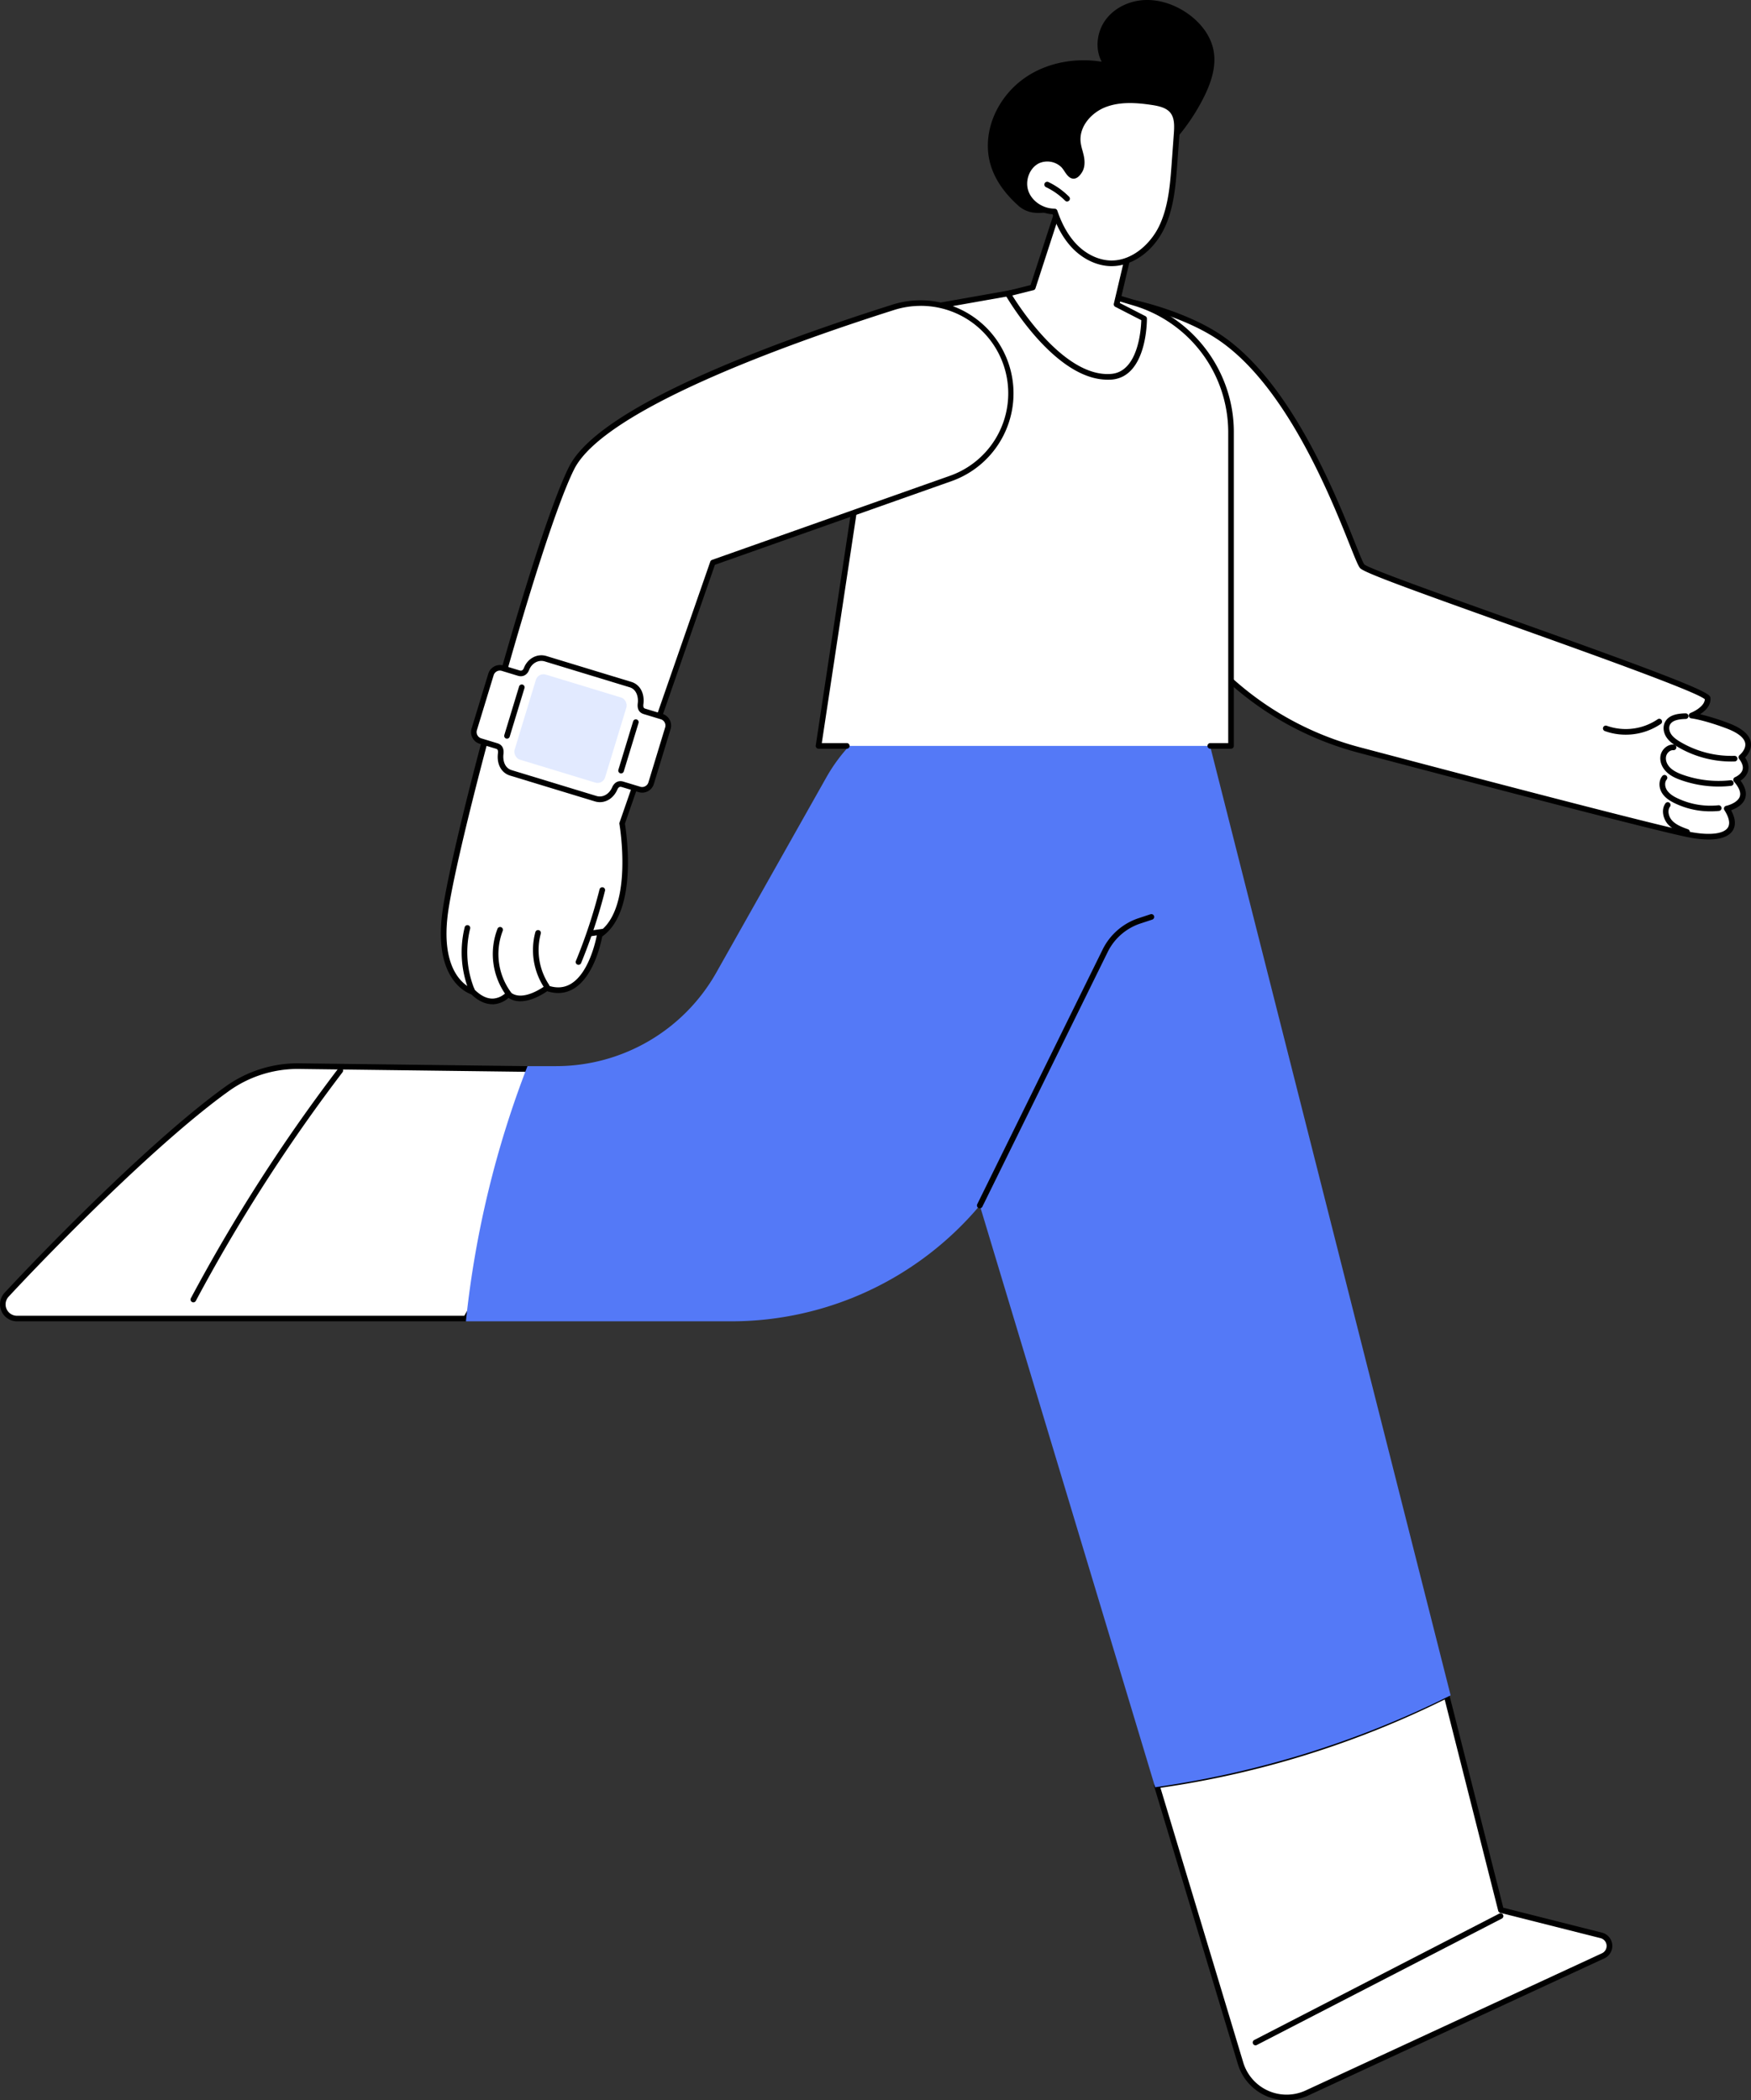 <svg xmlns="http://www.w3.org/2000/svg" viewBox="0 0 1369.91 1643.02"><rect x="0" y="0" width="1369.91" height="1643.02" fill="#333333" stroke="none"/><defs><style>.cls-1{fill:#fff;}.cls-2{fill:#5479f7;}.cls-3{fill:#e2eaff;}</style></defs><g id="Illustration"><path class="cls-1" d="M636.06,1356a95.2,95.2,0,0,0-55.48,17.77c-55.66,39.9-137.34,123.2-172.5,161a11.09,11.09,0,0,0,8.13,18.64H767.4c38.92-66.44,61.46-124.35,48.16-195.23Z" transform="translate(-402.89 -521.98)"/><path d="M767.4,1555.63H416.21a13.29,13.29,0,0,1-9.74-22.34c38.76-41.68,118.78-122.56,172.83-161.31a96.91,96.91,0,0,1,56.76-18.18h0l179.5,2.2a2.18,2.18,0,0,1,2.13,1.8c13.46,71.72-9.62,130.52-48.42,196.74A2.2,2.2,0,0,1,767.4,1555.63ZM636.05,1358.2a92.46,92.46,0,0,0-54.18,17.36c-53.78,38.54-133.53,119.16-172.17,160.72a8.89,8.89,0,0,0,6.51,15H766.14c37.59-64.38,60-121.66,47.58-190.85Z" transform="translate(-402.89 -521.98)"/><path class="cls-1" d="M1655.62,2036l-78.45-19.81-42.55-167.94a738.17,738.17,0,0,1-226.68,70.49L1373.43,2136a37.66,37.66,0,0,0,51.88,23.3L1657.11,2052A8.51,8.51,0,0,0,1655.62,2036Z" transform="translate(-402.89 -521.98)"/><path d="M1409.48,2165a39.86,39.86,0,0,1-38.16-28.36l-65.49-217.29a2.2,2.2,0,0,1,.25-1.82,2.23,2.23,0,0,1,1.55-1,733,733,0,0,0,226-70.28,2.21,2.21,0,0,1,3.12,1.43L1579,2014.36l77.18,19.49A10.71,10.71,0,0,1,1658,2054l-231.81,107.36A39.84,39.84,0,0,1,1409.48,2165Zm-98.7-244.46,64.76,214.83a35.46,35.46,0,0,0,48.85,21.94L1656.19,2050a6.31,6.31,0,0,0-1.11-11.84h0l-78.45-19.8a2.22,2.22,0,0,1-1.6-1.6l-41.88-165.3A737.07,737.07,0,0,1,1310.78,1920.54Z" transform="translate(-402.89 -521.98)"/><path class="cls-2" d="M1338.26,1060.71l-174.43,1.83a133.08,133.08,0,0,0-114.51,67.69l-86,152.54A143.94,143.94,0,0,1,837.94,1356H815.56a775,775,0,0,0-48.16,199.63H974.92A254.11,254.11,0,0,0,1169.46,1465l137.17,455.11a752.93,752.93,0,0,0,231.17-71.89Z" transform="translate(-402.89 -521.98)"/><path d="M1169.46,1467.21a2.1,2.1,0,0,1-1-.23,2.21,2.21,0,0,1-1-3l98.14-199.32a48.29,48.29,0,0,1,28-24.37l9.39-3.1a2.19,2.19,0,0,1,2.78,1.39,2.22,2.22,0,0,1-1.4,2.79l-9.39,3.1a43.85,43.85,0,0,0-25.42,22.13L1171.43,1466A2.19,2.19,0,0,1,1169.46,1467.21Z" transform="translate(-402.89 -521.98)"/><path d="M1385.17,2122a2.2,2.2,0,0,1-1-4.16L1575.75,2019a2.2,2.2,0,1,1,2,3.91l-191.59,98.84A2.19,2.19,0,0,1,1385.17,2122Z" transform="translate(-402.89 -521.98)"/><path d="M554.14,1540.79a2.13,2.13,0,0,1-1-.26,2.2,2.2,0,0,1-.91-3,1329.89,1329.89,0,0,1,115.13-179.42,2.2,2.2,0,0,1,3.51,2.66,1326.49,1326.49,0,0,0-114.76,178.84A2.18,2.18,0,0,1,554.14,1540.79Z" transform="translate(-402.89 -521.98)"/><path class="cls-1" d="M1291.05,759.09c.41,1.46-15.4,145.39,15.44,213.93a243.75,243.75,0,0,0,160,135.73c100.9,26.64,236.59,62.13,258.87,66.28,27.05,5,39.73-3,28.5-20.52,0,0,22.83-4.76,7.35-22.55,0,0,13.55-5.3,4.12-17.62,0,0,17.42-14-11-24.69-18.53-7-28-7.93-28-7.93s13.19-5,12.55-13.44S1475,972.41,1468.61,965s-44.55-135.86-113.42-180.29C1327.35,766.7,1291.05,759.09,1291.05,759.09Z" transform="translate(-402.89 -521.98)"/><path d="M1739.62,1178.71a80.78,80.78,0,0,1-14.68-1.52c-22-4.09-153-38.32-259-66.32a244.86,244.86,0,0,1-161.42-136.94c-18.17-40.37-23.7-112.95-16-209.89.18-2.29.34-4.28.35-4.77a2.19,2.19,0,0,1,2.64-2.33c.37.08,37,7.9,64.88,25.87,55.41,35.75,91.16,125.2,106.42,163.39,3.45,8.63,6.42,16.08,7.48,17.33,3.76,3.33,59.73,23.31,113.85,42.62,37.14,13.26,75.54,27,105.2,38.13,51.41,19.33,51.58,21.62,51.75,23.84.43,5.73-4.09,10-8.11,12.6a176.83,176.83,0,0,1,22.09,6.87c10.7,4,16.62,9.1,17.59,15.15.86,5.33-2.41,9.72-4.44,11.88,2.43,3.76,3.19,7.35,2.26,10.69a13.35,13.35,0,0,1-5.89,7.33c3.81,5.08,5,9.73,3.65,13.85-1.8,5.32-7.52,8.1-11,9.34,4.37,8.07,3.1,13.18,1.12,16.12C1755.29,1176.42,1748.83,1178.71,1739.62,1178.71ZM1293.1,761.82c-.06.68-.12,1.52-.2,2.56-7.55,94.84-2,168.61,15.6,207.74A240.54,240.54,0,0,0,1467,1106.62c105.94,28,236.82,62.17,258.71,66.25,14.82,2.75,25.63,1.49,28.91-3.38,2.61-3.88,0-9.64-2.66-13.8a2.18,2.18,0,0,1-.18-2,2.21,2.21,0,0,1,1.58-1.31c2.46-.52,9.18-2.84,10.67-7.28,1-3.1-.49-7-4.53-11.67a2.2,2.2,0,0,1,.86-3.49s4.78-2,5.84-5.81c.67-2.41-.23-5.24-2.66-8.43a2.19,2.19,0,0,1,.36-3.05s5.18-4.28,4.37-9.2c-.7-4.3-5.82-8.35-14.79-11.71-18-6.73-27.32-7.79-27.41-7.8a2.21,2.21,0,0,1-.56-4.25c3.14-1.2,11-5.41,11.16-10.7-6.89-6.13-91.81-36.44-154-58.66-78.24-27.93-112.83-40.52-115.72-43.92-1.47-1.73-3.58-6.93-8.22-18.54C1443.61,910,1408.23,821.5,1354,786.51,1331,771.66,1301.72,763.9,1293.1,761.82ZM1737,1069.21h0Z" transform="translate(-402.89 -521.98)"/><path d="M1757.26,1117.71a82.8,82.8,0,0,1-42.12-11.62c-2.9-1.73-6.15-3.93-8.35-7.16-2.56-3.75-3.09-8.27-1.4-11.79,2.87-6,10.18-7,16.23-7.13a2.2,2.2,0,0,1,.12,4.4c-4.79.14-10.54.79-12.38,4.63-1,2.08-.58,5,1.06,7.41s4.49,4.38,7,5.87a78.51,78.51,0,0,0,42.48,10.94,2.26,2.26,0,0,1,2.28,2.12,2.21,2.21,0,0,1-2.12,2.28C1759.11,1117.69,1758.18,1117.71,1757.26,1117.71Z" transform="translate(-402.89 -521.98)"/><path d="M1747.45,1137.29a88.44,88.44,0,0,1-29.28-5c-3.65-1.28-7.83-3-11.17-6.13-3.75-3.48-5.65-8.17-5.07-12.53.7-5.28,5.51-9.49,10.33-9.19a2.2,2.2,0,1,1-.26,4.39c-2.66-.17-5.31,2.35-5.71,5.38s1,6.25,3.7,8.73,6.42,4.07,9.64,5.2a84,84,0,0,0,37.2,4.21,2.2,2.2,0,0,1,.5,4.37A88.16,88.16,0,0,1,1747.45,1137.29Z" transform="translate(-402.89 -521.98)"/><path d="M1740.86,1156.68a63.74,63.74,0,0,1-27.5-6.24c-3.3-1.58-7.42-3.9-10-7.83-2.87-4.38-2.89-9.93,0-13.5a2.2,2.2,0,1,1,3.44,2.74c-1.86,2.35-1.27,6,.29,8.34,2,3,5.44,5,8.22,6.28a60.08,60.08,0,0,0,32,5.47,2.22,2.22,0,0,1,2.42,2,2.19,2.19,0,0,1-2,2.42A62.88,62.88,0,0,1,1740.86,1156.68Z" transform="translate(-402.89 -521.98)"/><path d="M1722.74,1175a2.19,2.19,0,0,1-.75-.13c-4.75-1.74-10.13-3.7-14-7.87s-5.81-11.69-2-16.71a2.2,2.2,0,0,1,3.49,2.67c-2.4,3.14-1,8.17,1.68,11,3.18,3.41,8,5.18,12.32,6.74a2.2,2.2,0,0,1-.76,4.27Z" transform="translate(-402.89 -521.98)"/><path d="M1674.74,1096.71a47.75,47.75,0,0,1-16.3-2.83,2.2,2.2,0,0,1,1.51-4.14,44.45,44.45,0,0,0,39.85-5.1,2.2,2.2,0,0,1,2.5,3.62A48.73,48.73,0,0,1,1674.74,1096.71Z" transform="translate(-402.89 -521.98)"/><path class="cls-1" d="M1366,1105.5H1043.25l50.94-336.73,144-25.49,52.86,15.81A105.1,105.1,0,0,1,1366,859.79Z" transform="translate(-402.89 -521.98)"/><path d="M1366,1107.7h-16.37a2.21,2.21,0,0,1,0-4.41h14.17V859.79a103.55,103.55,0,0,0-73.36-98.59l-52.36-15.66-141.93,25.12-50.32,332.63h19.69a2.21,2.21,0,0,1,0,4.41h-22.25a2.21,2.21,0,0,1-2.17-2.53L1092,768.44a2.21,2.21,0,0,1,1.79-1.84l144-25.49a2.2,2.2,0,0,1,1,.06L1291.68,757c45,13.47,76.5,55.75,76.5,102.8V1105.5A2.21,2.21,0,0,1,1366,1107.7Z" transform="translate(-402.89 -521.98)"/><path class="cls-1" d="M1146.52,896.31l-186,65.76-71,204.09s11.91,67.63-17.5,87.1c0,0-8.71,53.3-41.43,41.67,0,0-19,14.45-30,4.75,0,0-11.8,13.89-27.77-1.74,0,0-28.78-8-21.72-61.65s70.58-291.09,98.89-348c23.3-46.85,162.38-97.52,251.78-125.91a70.62,70.62,0,0,1,44.74,133.95Z" transform="translate(-402.89 -521.98)"/><path d="M788.09,1307.57c-5.55,0-11.07-2.58-16.42-7.69-4.29-1.49-29.5-12.5-22.75-63.88C756.46,1178.66,820,943.58,848,887.29c22.78-45.81,150.2-94.36,253.09-127a72.82,72.82,0,0,1,46.13,138.12l-185,65.4-70.43,202.55c1.17,7.05,10.43,68.33-17.75,88.22-1,5.4-6.67,31.59-22.48,40.93-6.17,3.64-13.09,4.27-20.59,1.88-4,2.8-19.38,12.51-30.23,5.22a19.68,19.68,0,0,1-11.85,5Zm335-546.3a68.09,68.09,0,0,0-20.62,3.19C1018.89,791,875.23,842.48,852,889.25c-27.4,55.1-91.51,292.79-98.68,347.33-6.69,50.87,19.05,58.93,20.15,59.25a2.24,2.24,0,0,1,.93.54c4.81,4.7,9.68,7,14.29,6.79a15.72,15.72,0,0,0,10.27-4.91,2.2,2.2,0,0,1,3.12-.22c9.56,8.39,27.07-4.72,27.25-4.86a2.2,2.2,0,0,1,2.07-.32c6.63,2.36,12.68,2,18-1.15,15.52-9.16,20.5-38.5,20.55-38.79a2.15,2.15,0,0,1,1-1.48c27.88-18.46,16.66-84.23,16.54-84.89a2.33,2.33,0,0,1,.09-1.11l71-204.09a2.2,2.2,0,0,1,1.35-1.35l186-65.75.73,2.07-.73-2.07a68.43,68.43,0,0,0-22.72-133Z" transform="translate(-402.89 -521.98)"/><path d="M830.56,1295.73a2.18,2.18,0,0,1-1.83-1,53.72,53.72,0,0,1-7-43.56,2.2,2.2,0,1,1,4.24,1.18,49.24,49.24,0,0,0,6.42,39.94,2.2,2.2,0,0,1-1.83,3.42Z" transform="translate(-402.89 -521.98)"/><path d="M800.89,1301.76a2.22,2.22,0,0,1-1.76-.87,55,55,0,0,1-7-52.39,2.2,2.2,0,0,1,4.09,1.62,50.49,50.49,0,0,0,6.43,48.12,2.19,2.19,0,0,1-1.76,3.52Z" transform="translate(-402.89 -521.98)"/><path d="M772,1298.45a2.21,2.21,0,0,1-1.84-1,9.05,9.05,0,0,1-.88-1.82,81.77,81.77,0,0,1-2.84-48.27,2.2,2.2,0,0,1,4.27,1.07,77.28,77.28,0,0,0,2.69,45.65,5,5,0,0,0,.44.94,2.2,2.2,0,0,1-.63,3A2.14,2.14,0,0,1,772,1298.45Z" transform="translate(-402.89 -521.98)"/><path d="M855.49,1276.76a2.07,2.07,0,0,1-.84-.17,2.2,2.2,0,0,1-1.2-2.87,412.22,412.22,0,0,0,18.5-56,2.2,2.2,0,0,1,4.27,1.08,418.28,418.28,0,0,1-18.7,56.58A2.2,2.2,0,0,1,855.49,1276.76Z" transform="translate(-402.89 -521.98)"/><path d="M865.08,1254.36a2.2,2.2,0,0,1-.31-4.38l9.65-1.39a2.2,2.2,0,1,1,.63,4.35l-9.66,1.4Z" transform="translate(-402.89 -521.98)"/><path class="cls-1" d="M883.85,1138.85c1.37-3.1,3.54-4.06,6.13-3.27l5.92,1.8.77.23,6.52,2a7.35,7.35,0,0,0,9.13-4.88l13.1-43a7.34,7.34,0,0,0-4.86-9.13l-6.52-2-6.69-2c-2.59-.79-3.72-2.44-3.26-6.14.79-6.52-1.66-13-7.94-14.91l-66.39-20.21c-6.28-1.91-12.52,1.83-14.9,8-1.19,3.07-3.53,4.06-6.13,3.27l-6.69-2-5.88-1.79a7.34,7.34,0,0,0-9.13,4.88l-13.1,43a7.33,7.33,0,0,0,4.86,9.13l5.88,1.79,1.41.43,5.28,1.61c2.6.79,3.7,2.51,3.27,6.13-.79,6.53,1.66,13,7.94,14.91L869,1146.8C875.23,1148.72,881.18,1144.93,883.85,1138.85Z" transform="translate(-402.89 -521.98)"/><path d="M872.24,1149.5a13.43,13.43,0,0,1-3.93-.59l-66.38-20.21c-6.78-2.07-10.5-8.85-9.49-17.28.38-3.13-.64-3.44-1.72-3.77l-12.57-3.82a9.53,9.53,0,0,1-6.33-11.88l13.11-43a9.53,9.53,0,0,1,11.87-6.33l12.57,3.83c1,.31,2.5.44,3.44-2,2.89-7.45,10.46-11.44,17.59-9.26l66.39,20.21c6.79,2.07,10.51,8.85,9.48,17.28-.38,3.12.59,3.42,1.72,3.76l13.21,4a9.55,9.55,0,0,1,6.33,11.88l-13.11,43a9.54,9.54,0,0,1-11.87,6.34l-13.21-4c-1.17-.36-2.41-.36-3.47,2C883.17,1145.86,877.9,1149.5,872.24,1149.5ZM794,1046.56a5.15,5.15,0,0,0-4.9,3.63l-13.11,43a5.13,5.13,0,0,0,3.4,6.39l12.57,3.82c3.74,1.14,5.36,4,4.81,8.51-.56,4.71.77,10.82,6.4,12.54l66.38,20.21c4.83,1.46,9.86-1.31,12.25-6.74,1.77-4,5-5.65,8.78-4.49l13.21,4a5,5,0,0,0,3.89-.39,5.08,5.08,0,0,0,2.49-3l13.1-43a5.12,5.12,0,0,0-3.39-6.39l-13.21-4c-3.8-1.15-5.37-3.94-4.81-8.51s-.75-10.81-6.4-12.53l-66.38-20.21c-4.91-1.5-10.16,1.36-12.21,6.64-1.56,4-4.94,5.77-8.82,4.59l-12.57-3.83A5,5,0,0,0,794,1046.56Z" transform="translate(-402.89 -521.98)"/><path d="M888.8,1127a2.35,2.35,0,0,1-.64-.09,2.22,2.22,0,0,1-1.47-2.75l11.57-38a2.21,2.21,0,0,1,4.22,1.29l-11.58,38A2.2,2.2,0,0,1,888.8,1127Z" transform="translate(-402.89 -521.98)"/><path d="M799.56,1099.84a2.35,2.35,0,0,1-.64-.09,2.22,2.22,0,0,1-1.47-2.75L809,1059a2.2,2.2,0,0,1,4.21,1.29l-11.57,38A2.21,2.21,0,0,1,799.56,1099.84Z" transform="translate(-402.89 -521.98)"/><rect class="cls-3" x="812.13" y="1057.19" width="74.03" height="69.56" rx="6.16" transform="translate(-48.02 -721.95) rotate(16.93)"/><path class="cls-1" d="M1240.5,655.84l-29.6,91-19.45,4.93s39.54,68.6,81.16,64.92c25.73-2.27,25.42-45.49,25.42-45.49l-21.58-11.07,14.11-59.79Z" transform="translate(-402.89 -521.98)"/><path d="M1269.33,819c-41.17,0-78.19-63.4-79.79-66.17a2.21,2.21,0,0,1,1.37-3.24l18.27-4.62,29.22-89.85a2.21,2.21,0,0,1,3.56-1L1292,698.69a2.18,2.18,0,0,1,.68,2.15L1279,759l20,10.29a2.2,2.2,0,0,1,1.2,1.94c0,1.85,0,45.27-27.42,47.69C1271.65,819,1270.49,819,1269.33,819Zm-74.46-65.87c7.57,12.18,42.2,64.45,77.55,61.33,21-1.86,23.16-34.9,23.38-42l-20.35-10.45a2.2,2.2,0,0,1-1.14-2.46l13.81-58.52-46.57-41.39L1213,747.52a2.21,2.21,0,0,1-1.55,1.46Zm16-6.33h0Z" transform="translate(-402.89 -521.98)"/><path d="M1175.77,634.13c.67-20.65,12.59-40.23,29.72-51.79s38.9-15.36,59.3-12.08c-5.42-10.25-3.75-23.51,3.14-32.84s18.39-14.75,30-15.38,23.15,3.23,32.82,9.63c10.55,7,19.31,17.52,21.6,30,2.37,12.81-2.27,25.88-8.2,37.48-14.24,27.9-36.9,51.17-63.78,67.11a170.2,170.2,0,0,1-44,18.42c-12.92,3.35-26.4,7.66-37.11-2.1C1185.06,669.67,1175.12,653.91,1175.77,634.13Z" transform="translate(-402.89 -521.98)"/><path class="cls-1" d="M1214.58,647.86c-8.58,4.3-12.48,15.66-9.15,24.66s12.94,15,22.54,14.93c3.41,10.07,8.35,19.8,15.77,27.39s17.55,12.92,28.17,13.13c17.11.33,32.23-12.61,39.71-28s8.85-32.93,10.09-50q.86-11.58,1.7-23.16c.45-6.22.71-13.1-3.17-18-3.72-4.66-10.12-6.06-16-6.94-12.69-1.9-26.08-2.73-38,2.13s-21.66,16.89-20.13,29.62c.45,3.77,1.83,7.36,2.57,11.08s.75,7.83-1.31,11c-5.91,9.14-9-.67-12.53-4.39A18.08,18.08,0,0,0,1214.58,647.86Z" transform="translate(-402.89 -521.98)"/><path d="M1272.55,730.17h-.68c-10.52-.21-21.34-5.23-29.7-13.79-6.55-6.7-11.86-15.7-15.78-26.77-10.15-.57-19.67-7.24-23-16.32-3.82-10.36.77-22.65,10.24-27.4a20.21,20.21,0,0,1,22.86,4,27.44,27.44,0,0,1,2.63,3.49c1,1.5,2.71,4,3.65,4,.13,0,1,0,2.81-2.79,1.45-2.24,1.79-5.4,1-9.39-.29-1.45-.68-2.88-1.09-4.39a46.74,46.74,0,0,1-1.5-6.85c-1.75-14.47,9.48-27,21.48-31.93,12.79-5.24,27-4.09,39.11-2.27,6.62,1,13.32,2.61,17.41,7.75,4.28,5.37,4.15,12.58,3.64,19.5l-1.69,23.16c-1.19,16.31-2.55,34.81-10.31,50.79C1304.93,718.77,1288.88,730.17,1272.55,730.17ZM1228,685.25a2.2,2.2,0,0,1,2.09,1.5c3.75,11.1,8.89,20,15.26,26.56,7.56,7.73,17.27,12.27,26.63,12.46,16.8.3,31.1-13.2,37.69-26.76,7.4-15.23,8.72-33.27,9.88-49.19l1.69-23.16c.46-6.3.6-12.31-2.7-16.44-3.14-3.94-8.88-5.28-14.61-6.14-11.57-1.72-25-2.84-36.8,2-10.45,4.28-20.25,15-18.77,27.32a41.76,41.76,0,0,0,1.38,6.22c.41,1.52.84,3.09,1.16,4.69,1,5.15.47,9.4-1.62,12.64s-4.19,4.78-6.46,4.8h0c-3.29,0-5.42-3.16-7.3-6a23.23,23.23,0,0,0-2.16-2.9,15.88,15.88,0,0,0-17.71-3.08c-7.4,3.72-11.1,13.76-8.08,21.94,2.9,7.84,11.43,13.49,20.33,13.49Zm-13.38-37.39h0Z" transform="translate(-402.89 -521.98)"/><path d="M1237.77,679.64a2.2,2.2,0,0,1-1.56-.65,53.72,53.72,0,0,0-15-10.61,2.2,2.2,0,0,1,1.9-4,58.22,58.22,0,0,1,16.17,11.47,2.2,2.2,0,0,1-1.56,3.76Z" transform="translate(-402.89 -521.98)"/></g></svg>